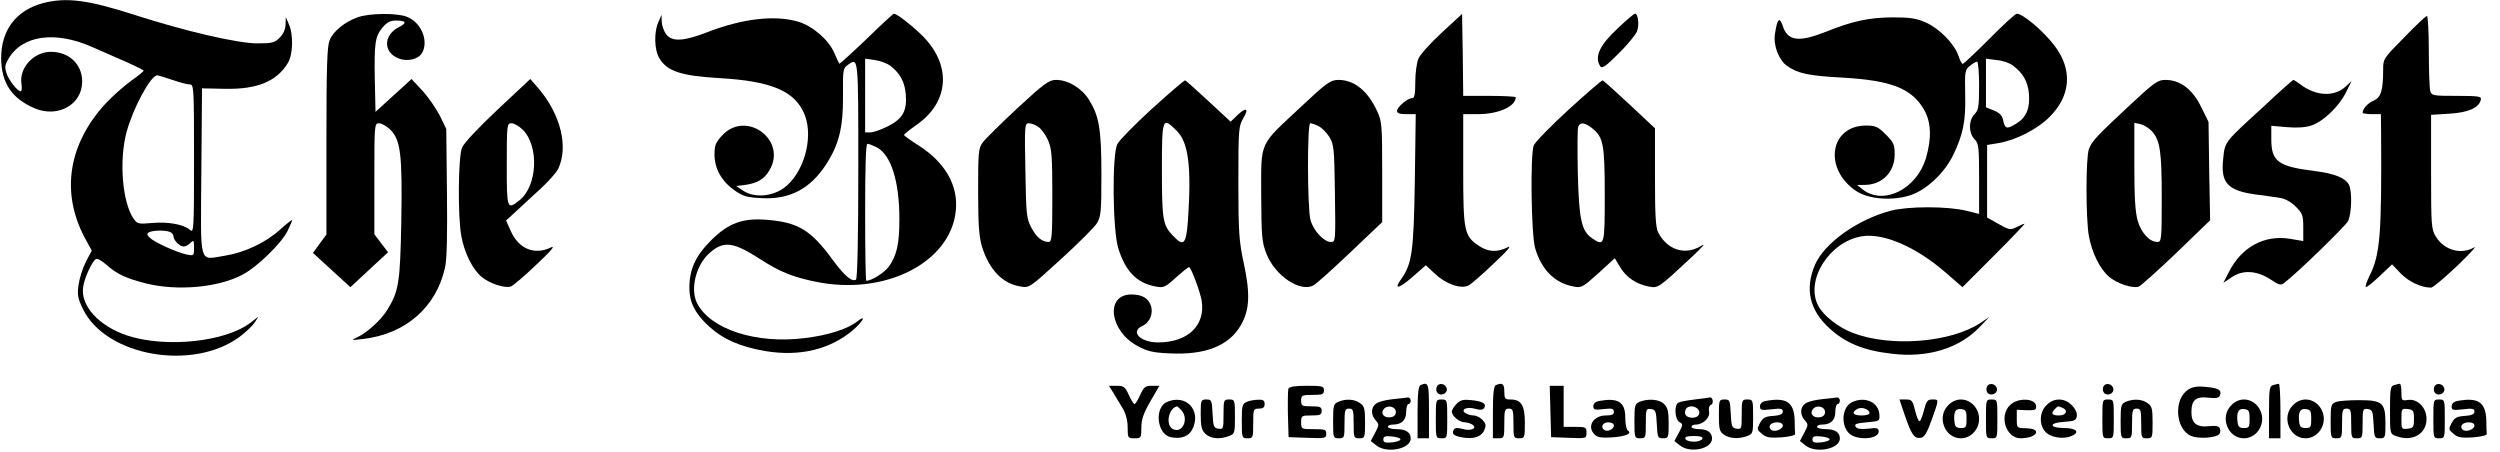 <svg width="177" height="32" viewBox="0 0 177 32" fill="none" xmlns="http://www.w3.org/2000/svg">
<g clip-path="url(#clip0_290_3488)">
<path d="M3.022 0.227C1.131 0.744 0.081 2.134 0.081 4.122C0.097 5.884 0.84 6.983 2.473 7.677C4.121 8.356 5.818 7.403 5.818 5.77C5.818 4.542 4.881 3.669 3.604 3.669C2.392 3.669 1.341 4.801 1.519 5.932C1.568 6.223 1.535 6.465 1.471 6.465C1.244 6.465 0.646 5.722 0.469 5.205C0.323 4.768 0.339 4.607 0.598 4.17C1.568 2.49 3.911 2.166 6.529 3.33C7.257 3.653 8.372 4.138 9.002 4.413C9.648 4.704 10.182 4.962 10.166 5.011C10.166 5.059 9.762 5.383 9.261 5.738C8.776 6.094 7.968 6.805 7.483 7.322C4.832 10.199 4.299 13.625 5.996 16.825L6.497 17.746L6.077 18.538C5.851 18.991 5.624 19.718 5.56 20.17C5.463 20.881 5.511 21.14 5.883 21.9C7.515 25.213 13.624 26.296 16.953 23.855C17.39 23.532 17.859 23.079 18.02 22.853L18.295 22.417L17.729 22.853C15.951 24.211 11.733 24.647 9.018 23.758C6.966 23.079 5.64 21.593 5.899 20.251C6.012 19.589 6.529 18.506 6.788 18.344C6.885 18.279 7.208 18.457 7.515 18.732C8.291 19.411 8.873 19.686 10.295 20.057C12.541 20.623 15.45 20.364 17.18 19.443C18.214 18.894 19.879 17.277 20.348 16.372C20.525 16.001 20.687 15.645 20.687 15.581C20.687 15.532 20.315 15.823 19.863 16.227C18.812 17.18 17.341 17.875 15.935 18.102C14.044 18.393 14.206 18.974 14.255 12.17L14.303 6.255L15.919 6.288C18.198 6.336 19.588 5.77 20.38 4.461C20.752 3.863 20.784 2.425 20.444 1.698L20.234 1.213L20.218 1.746C20.202 2.086 20.057 2.425 19.798 2.667C19.459 3.023 19.265 3.071 18.214 3.071C16.824 3.071 13.075 2.199 9.568 1.067C6.222 -0.015 4.687 -0.209 3.022 0.227ZM12.202 5.657C12.719 5.835 13.269 5.981 13.447 5.981C13.721 5.981 13.737 6.239 13.737 11.265C13.737 16.292 13.721 16.518 13.447 16.275C13.026 15.888 11.863 15.678 10.731 15.791C9.826 15.871 9.729 15.855 9.471 15.5C8.663 14.352 8.42 11.411 8.954 9.374C9.422 7.645 10.667 5.334 11.135 5.334C11.2 5.334 11.685 5.479 12.202 5.657ZM12.024 16.421C12.17 16.469 12.283 16.615 12.283 16.728C12.283 17.019 12.735 17.455 13.01 17.455C13.123 17.455 13.35 17.342 13.479 17.197C13.721 16.97 13.737 17.003 13.737 17.536C13.737 18.118 13.721 18.118 13.22 18.021C12.525 17.875 10.99 17.18 10.634 16.857C10.408 16.647 10.376 16.566 10.537 16.453C10.78 16.308 11.669 16.275 12.024 16.421Z" fill="black"/>
<path d="M25.309 1.229C24.404 1.552 23.596 2.215 23.337 2.845C23.16 3.282 23.111 4.704 23.111 9.989V16.599L22.626 17.262L22.157 17.908L23.483 19.12L24.808 20.332L26.149 19.088L27.475 17.86L26.99 17.229L26.505 16.583V12.655C26.505 8.793 26.505 8.728 26.844 8.728C27.022 8.728 27.378 8.938 27.636 9.181C28.363 9.908 28.493 10.926 28.412 15.662C28.331 20.074 28.234 20.623 27.394 21.981C26.957 22.676 25.988 23.548 25.309 23.872C24.824 24.098 24.824 24.098 25.681 24.001C28.703 23.662 30.901 21.755 31.515 18.91C31.644 18.312 31.677 16.599 31.644 13.577L31.596 9.132L31.143 8.195C30.885 7.694 30.335 6.886 29.915 6.433L29.139 5.593L27.863 6.756L26.586 7.92L26.537 5.69C26.489 3.055 26.553 2.587 27.087 1.94C27.394 1.585 27.636 1.455 28.024 1.455C28.768 1.455 28.848 1.617 28.234 1.924C27.151 2.474 27.119 3.686 28.186 4.122C28.832 4.397 29.64 4.203 29.899 3.718C30.351 2.862 29.818 1.601 28.832 1.197C28.137 0.906 26.133 0.922 25.309 1.229Z" fill="black"/>
<path d="M61.333 2.78C60.299 3.766 59.442 4.542 59.426 4.509C59.394 4.477 59.232 4.138 59.071 3.75C58.667 2.812 57.535 1.843 56.517 1.536C54.869 1.051 52.606 1.309 50.117 2.263C48.42 2.925 47.596 2.974 47.176 2.441C47.014 2.231 46.869 1.843 46.852 1.552L46.836 1.051L46.626 1.536C46.287 2.247 46.319 3.54 46.691 4.138C47.24 5.043 48.21 5.366 50.893 5.528C54.675 5.738 56.323 6.465 56.986 8.162C57.616 9.827 56.873 12.332 55.467 13.334C54.594 13.932 53.366 14.012 52.606 13.495L52.121 13.172L52.768 13.091C53.64 12.962 54.093 12.687 54.465 12.073C55.774 9.923 52.816 7.742 51.119 9.6C50.667 10.085 50.586 10.295 50.586 10.942C50.586 11.944 51.103 12.849 52.008 13.479C52.606 13.899 52.881 13.98 53.915 14.028C55.903 14.142 57.374 13.366 58.489 11.637C59.41 10.214 59.701 9.002 59.685 6.756C59.669 4.978 59.685 4.833 60.008 4.606C60.784 4.057 60.768 3.863 60.768 12.024C60.768 16.857 60.703 19.734 60.606 19.798C60.315 19.976 59.798 19.54 58.974 18.424C57.438 16.307 56.517 15.742 54.319 15.564C52.59 15.418 51.572 15.79 50.343 17.018C49.228 18.134 48.808 19.071 48.808 20.396C48.808 21.398 49.212 22.206 50.182 23.095C51.184 24.016 52.396 24.55 54.19 24.857C56.63 25.261 58.78 24.744 60.412 23.354C61.139 22.724 61.366 22.223 60.671 22.772C59.992 23.305 58.602 23.742 56.986 23.936C53.559 24.372 50.311 23.322 49.358 21.479C48.84 20.461 49.277 18.715 50.295 17.859C51.265 17.035 51.943 17.132 53.867 18.376C55.224 19.249 56.145 19.62 57.745 19.944C62.626 20.962 67.297 18.602 67.669 14.934C67.863 13.14 66.925 11.507 65.034 10.295C64.469 9.94 64 9.6 64 9.552C64.016 9.503 64.404 9.18 64.889 8.841C67.265 7.192 67.394 4.509 65.18 2.408C64.42 1.681 63.483 0.97 63.289 0.97C63.24 0.97 62.352 1.778 61.333 2.78ZM63.014 4.639C63.725 5.188 64.048 5.77 64.129 6.675C64.226 7.871 63.903 8.42 62.836 8.954C62.384 9.18 61.834 9.374 61.624 9.374H61.252V6.772V4.154L61.931 4.251C62.303 4.299 62.788 4.477 63.014 4.639ZM62.061 10.425C63.079 10.942 63.677 12.816 63.677 15.515C63.677 17.293 63.483 18.117 62.917 18.893C62.578 19.329 61.705 19.879 61.333 19.879C61.285 19.879 61.252 17.697 61.252 15.03C61.252 11.75 61.301 10.182 61.414 10.182C61.511 10.182 61.802 10.295 62.061 10.425Z" fill="black"/>
<path d="M102.077 2.312C101.285 3.039 100.542 3.863 100.428 4.154C100.299 4.445 100.202 5.188 100.202 5.819C100.202 6.659 100.154 6.95 99.976 6.95C99.653 6.95 98.909 7.58 98.909 7.855C98.909 8.017 99.103 8.081 99.572 8.081H100.234L100.17 12.8C100.089 17.827 99.976 18.667 99.2 19.766C98.651 20.526 99.022 20.461 100.008 19.605L100.946 18.78L101.608 19.394C102.384 20.122 103.467 20.493 103.984 20.202C104.178 20.105 104.986 19.394 105.778 18.635C106.764 17.714 107.071 17.342 106.715 17.52C106.004 17.875 105.358 17.843 104.711 17.407C103.661 16.712 103.596 16.388 103.596 11.992V8.081H104.647C106.101 8.081 107.313 7.532 107.313 6.885C107.313 6.837 106.473 6.788 105.455 6.788H103.596L103.564 3.895L103.515 0.986L102.077 2.312Z" fill="black"/>
<path d="M114.554 1.988C113.245 3.2 112.873 4.024 113.293 4.687C113.422 4.881 113.665 4.719 114.57 3.814C115.2 3.2 115.782 2.489 115.895 2.23C116.073 1.794 115.992 0.97 115.75 0.97C115.685 0.97 115.152 1.422 114.554 1.988Z" fill="black"/>
<path d="M140.849 2.748C139.879 3.718 139.022 4.526 138.958 4.526C138.909 4.526 138.764 4.283 138.667 3.976C138.392 3.12 137.325 2.037 136.372 1.601C135.661 1.294 135.241 1.229 133.98 1.229C132.315 1.245 131.152 1.487 129.196 2.279C127.337 3.007 126.562 2.894 126.222 1.843C125.996 1.164 125.834 1.31 125.673 2.36C125.527 3.184 125.931 4.251 126.529 4.671C127.289 5.205 128.049 5.366 130.457 5.496C133.883 5.689 135.337 6.255 136.21 7.742C136.727 8.631 136.776 9.762 136.356 11.201C135.693 13.399 133.35 14.562 131.879 13.415L131.475 13.091H132.008C133.253 13.091 134.142 12.187 134.142 10.942C134.142 10.231 134.077 10.085 133.511 9.52C132.962 8.97 132.8 8.889 132.121 8.889C129.535 8.889 129.083 11.976 131.426 13.528C132.283 14.11 134.012 14.239 135.257 13.819C136.404 13.447 137.681 12.235 138.295 10.958C138.99 9.504 139.184 8.582 139.135 6.659C139.103 5.059 139.119 4.946 139.459 4.671C139.669 4.494 139.895 4.364 139.976 4.364C140.057 4.364 140.121 5.124 140.121 6.061C140.121 7.548 140.073 7.807 139.798 8.081C139.604 8.275 139.475 8.615 139.475 8.97C139.475 9.326 139.604 9.665 139.798 9.859C140.089 10.15 140.121 10.393 140.121 12.671V15.144L139.2 14.918C137.875 14.595 135.111 14.595 133.867 14.918C131.491 15.548 129.164 17.213 128.501 18.748C127.774 20.445 128.113 21.948 129.503 23.225C130.667 24.291 131.944 24.825 133.996 25.051C136.485 25.342 138.699 24.663 140.121 23.192L140.849 22.433L140.234 22.853C138.117 24.259 133.834 24.599 131.168 23.564C130.166 23.192 129.083 22.336 128.727 21.641C127.79 19.847 129.519 17.1 131.83 16.728C133.35 16.485 135.628 17.471 137.697 19.249L138.942 20.332L141.188 18.085C142.416 16.857 143.386 15.839 143.337 15.839C143.273 15.839 143.03 15.952 142.772 16.081C142.335 16.291 142.255 16.291 141.495 15.855L140.687 15.403V12.833V10.263L141.479 10.134C142.723 9.924 144.226 9.164 145.115 8.275C146.618 6.772 146.748 4.93 145.471 3.249C144.695 2.215 143.224 0.97 142.788 0.97C142.691 0.97 141.818 1.762 140.849 2.748ZM142.513 4.639C143.224 5.172 143.564 5.754 143.645 6.611C143.742 7.645 143.467 8.308 142.788 8.728C142.093 9.164 141.964 9.132 141.834 8.566C141.77 8.195 141.592 8.001 141.172 7.823L140.606 7.597V5.883V4.154L141.35 4.251C141.77 4.283 142.287 4.461 142.513 4.639Z" fill="black"/>
<path d="M170.214 2.651C168.743 4.138 168.727 4.17 168.727 4.946C168.727 6.417 168.566 6.902 168.048 7.128C167.644 7.29 167.273 7.71 167.273 7.984C167.273 8.033 167.564 8.081 167.919 8.081H168.566L168.582 9.245C168.63 16.696 168.517 18.053 167.741 19.572C167.564 19.944 167.45 20.267 167.499 20.316C167.547 20.364 167.984 20.025 168.469 19.556L169.358 18.716L169.972 19.362C170.537 19.944 171.426 20.364 172.121 20.364C172.25 20.364 173.091 19.653 173.98 18.813C174.869 17.956 175.402 17.374 175.16 17.52C174.238 18.053 173.059 17.714 172.461 16.76C172.137 16.227 172.121 15.985 172.121 12.17V8.13L173.414 8.049C174.772 7.968 175.531 7.629 175.644 7.047C175.693 6.821 175.483 6.788 173.931 6.788C172.234 6.788 172.154 6.772 172.057 6.417C172.008 6.223 171.96 4.946 171.96 3.588C171.96 2.247 171.895 1.132 171.83 1.132C171.749 1.132 171.022 1.811 170.214 2.651Z" fill="black"/>
<path d="M35.232 7.758C33.907 9.003 32.824 10.15 32.711 10.457C32.437 11.104 32.404 15.338 32.663 16.728C32.889 17.924 33.455 19.071 34.101 19.605C34.651 20.073 35.75 20.429 36.17 20.283C36.315 20.235 37.139 19.54 37.98 18.732C39.03 17.746 39.354 17.358 38.998 17.52C37.851 18.085 36.719 17.617 36.17 16.372L35.83 15.613L36.622 14.886C37.059 14.481 37.834 13.754 38.352 13.286C38.853 12.817 39.37 12.235 39.499 11.992C40.275 10.441 39.709 8.098 38.093 6.223L37.544 5.593L35.232 7.758ZM37.01 9.18C38.19 10.36 38.045 13.188 36.768 14.191C35.895 14.869 35.879 14.821 35.879 11.637C35.879 8.793 35.895 8.728 36.218 8.728C36.396 8.728 36.752 8.938 37.01 9.18Z" fill="black"/>
<path d="M72.065 7.628C70.885 8.727 69.77 9.826 69.592 10.069C69.269 10.505 69.252 10.731 69.252 13.543C69.252 15.935 69.317 16.759 69.527 17.471C70.044 19.103 70.966 20.073 72.242 20.283C72.873 20.396 72.889 20.38 75.119 18.343C76.347 17.228 77.495 16.081 77.673 15.79C77.947 15.321 77.98 14.949 77.98 12.364C77.98 9.131 77.818 8.21 77.091 7.046C76.558 6.222 75.62 5.657 74.764 5.657C74.279 5.657 73.939 5.899 72.065 7.628ZM73.519 8.986C73.729 9.131 74.036 9.551 74.198 9.923C74.457 10.505 74.505 11.006 74.505 13.85C74.505 16.727 74.473 17.131 74.246 17.131C73.778 17.131 73.374 16.792 73.018 16.113C72.679 15.483 72.646 15.176 72.598 12.073C72.533 8.889 72.549 8.727 72.84 8.727C73.002 8.727 73.309 8.84 73.519 8.986Z" fill="black"/>
<path d="M81.568 7.693C80.339 8.808 79.24 9.94 79.111 10.198C78.723 10.925 78.772 16.307 79.176 17.584C79.677 19.2 80.485 20.041 81.81 20.283C82.376 20.396 82.489 20.348 83.249 19.653C83.701 19.249 84.121 18.909 84.186 18.909C84.315 18.909 84.962 20.622 85.075 21.269C85.366 23.03 84.105 24.243 82.004 24.243C80.727 24.243 80 23.483 80.873 23.079C81.406 22.853 81.681 22.174 81.471 21.608C81.277 21.091 80.84 20.849 80.097 20.849C78.238 20.849 78.546 23.418 80.517 24.485C81.228 24.873 81.616 24.97 82.812 25.018C85.333 25.148 86.998 24.485 87.838 23.047C88.469 21.964 88.533 20.849 88.065 18.667C87.725 17.083 87.677 16.469 87.677 12.929C87.677 9.131 87.693 8.938 88.032 8.356C88.453 7.645 88.226 7.564 87.58 8.178L87.127 8.614L85.576 7.176C84.719 6.384 83.976 5.721 83.911 5.689C83.847 5.673 82.796 6.578 81.568 7.693ZM83.313 9.261C84.154 10.101 84.364 11.814 84.105 15.645C83.976 17.325 83.798 17.487 83.038 16.679C82.327 15.952 82.263 15.531 82.263 12.024C82.263 8.323 82.295 8.243 83.313 9.261Z" fill="black"/>
<path d="M92.105 7.564C89.099 10.376 89.293 9.923 89.293 13.802C89.309 16.776 89.341 17.131 89.665 17.972C90.279 19.523 92.056 20.719 92.994 20.202C93.188 20.105 94.351 19.055 95.596 17.875L97.859 15.725V12.186C97.859 8.84 97.842 8.598 97.487 7.838C96.824 6.416 95.871 5.657 94.755 5.657C94.19 5.673 93.947 5.834 92.105 7.564ZM93.333 8.921C93.559 9.018 93.915 9.374 94.109 9.681C94.448 10.23 94.465 10.473 94.513 13.689C94.561 17.115 94.561 17.131 94.222 17.131C93.737 17.131 92.994 16.339 92.784 15.58C92.558 14.788 92.541 8.727 92.768 8.727C92.848 8.727 93.107 8.808 93.333 8.921Z" fill="black"/>
<path d="M111.046 7.774C109.786 8.938 108.671 10.069 108.59 10.295C108.331 10.974 108.412 16.631 108.687 17.568C109.139 19.103 110.077 20.041 111.402 20.283C111.968 20.396 112.048 20.348 113.164 19.346L114.327 18.279L114.699 18.909C115.135 19.637 115.863 20.121 116.719 20.283C117.398 20.412 117.382 20.428 119.758 18.214C120.663 17.358 120.808 17.18 120.356 17.455C119.273 18.085 118.028 17.681 117.398 16.453C117.22 16.113 117.172 15.208 117.172 12.542V9.083L115.378 7.402C114.392 6.481 113.535 5.721 113.471 5.689C113.406 5.673 112.323 6.61 111.046 7.774ZM112.727 9.083C113.519 9.713 113.616 10.198 113.616 13.818C113.616 17.422 113.6 17.455 112.727 16.873C111.968 16.372 111.79 15.531 111.709 12.251C111.677 10.57 111.677 9.099 111.741 8.97C111.871 8.63 112.21 8.663 112.727 9.083Z" fill="black"/>
<path d="M150.82 7.419C148.445 9.633 148.105 9.988 147.895 10.554C147.669 11.152 147.669 15.515 147.895 16.728C148.121 17.924 148.687 19.071 149.333 19.604C149.883 20.073 150.966 20.429 151.402 20.299C151.564 20.251 152.76 19.168 154.085 17.907L156.477 15.596L156.412 12.122L156.364 8.631L155.83 7.548C155.216 6.303 154.344 5.657 153.309 5.657C152.776 5.657 152.517 5.835 150.82 7.419ZM152.356 9.293C152.937 9.94 153.051 10.732 153.051 14.012C153.051 16.954 153.034 17.132 152.744 17.132C152.194 17.132 151.612 16.501 151.354 15.645C151.176 15.031 151.111 14.012 151.111 11.75V8.695L151.564 8.792C151.806 8.857 152.162 9.083 152.356 9.293Z" fill="black"/>
<path d="M160.226 7.58C157.43 10.134 157.527 10.021 157.398 11.281C157.22 12.962 157.721 13.495 159.709 13.77C160.356 13.851 161.131 13.964 161.438 14.012C161.778 14.061 162.214 14.303 162.537 14.627C163.022 15.111 163.071 15.257 163.071 16.113V17.067L162.117 16.905C160.323 16.614 158.691 17.487 157.802 19.265L157.414 20.025L158.012 19.621C158.804 19.087 159.79 19.152 160.776 19.798C161.358 20.186 161.487 20.219 161.729 20.025C162.683 19.297 166.028 16.033 166.238 15.661C166.497 15.144 166.546 13.544 166.303 13.075C166.028 12.59 165.285 12.283 163.847 12.105C161.277 11.782 160.808 11.427 160.808 9.843V8.905L161.907 9.002C162.618 9.067 163.249 9.019 163.636 8.889C164.477 8.615 165.592 7.548 166.093 6.546L166.497 5.738L166.093 6.109C165.285 6.869 164.008 6.821 162.893 5.996C162.634 5.802 162.408 5.657 162.376 5.657C162.327 5.657 161.358 6.513 160.226 7.58Z" fill="black"/>
<path d="M100.574 27.266C100.428 27.314 100.364 27.864 100.364 29.189V31.031H100.768H101.172V29.092C101.172 27.12 101.139 27.023 100.574 27.266Z" fill="black"/>
<path d="M101.721 27.395C101.656 27.54 101.689 27.734 101.786 27.831C102.028 28.073 102.497 27.847 102.432 27.524C102.368 27.152 101.85 27.055 101.721 27.395Z" fill="black"/>
<path d="M105.907 27.266C105.762 27.314 105.697 27.864 105.697 29.189V31.031H106.101C106.489 31.031 106.505 30.999 106.505 29.981C106.505 29.043 106.537 28.93 106.828 28.93C107.119 28.93 107.152 29.043 107.152 29.981C107.152 30.999 107.168 31.031 107.556 31.031C107.943 31.031 107.96 30.999 107.96 29.932C107.96 28.688 107.701 28.284 106.941 28.284C106.554 28.284 106.505 28.219 106.505 27.718C106.505 27.169 106.376 27.072 105.907 27.266Z" fill="black"/>
<path d="M140.671 27.395C140.606 27.54 140.638 27.734 140.735 27.831C140.978 28.073 141.446 27.847 141.382 27.524C141.317 27.152 140.8 27.055 140.671 27.395Z" fill="black"/>
<path d="M148.913 27.395C148.848 27.54 148.881 27.734 148.978 27.831C149.22 28.073 149.689 27.847 149.624 27.524C149.559 27.152 149.042 27.055 148.913 27.395Z" fill="black"/>
<path d="M160.937 27.266C160.679 27.33 160.646 27.556 160.646 29.189V31.031H161.051H161.455V29.092C161.455 28.025 161.406 27.169 161.341 27.169C161.261 27.185 161.083 27.217 160.937 27.266Z" fill="black"/>
<path d="M169.503 27.266C169.244 27.33 169.212 27.556 169.212 29.027C169.212 30.692 169.212 30.724 169.632 30.87C170.78 31.306 171.798 30.74 171.798 29.657C171.798 28.866 171.168 28.219 170.489 28.316C170.036 28.381 170.02 28.365 170.02 27.767C170.02 27.427 169.972 27.169 169.907 27.169C169.826 27.185 169.649 27.217 169.503 27.266ZM170.909 29.657C170.909 30.239 170.861 30.304 170.473 30.352C170.036 30.401 170.02 30.385 170.02 29.657C170.02 28.93 170.036 28.914 170.473 28.962C170.861 29.011 170.909 29.076 170.909 29.657Z" fill="black"/>
<path d="M172.348 27.395C172.283 27.54 172.315 27.734 172.412 27.831C172.655 28.073 173.123 27.847 173.059 27.524C172.994 27.152 172.477 27.055 172.348 27.395Z" fill="black"/>
<path d="M78.836 27.831C79.014 28.122 79.305 28.623 79.499 28.93C79.709 29.286 79.838 29.771 79.838 30.256C79.838 31.015 79.855 31.031 80.323 31.031C80.792 31.031 80.808 30.999 80.808 30.288C80.808 29.706 80.954 29.27 81.438 28.429L82.085 27.314H81.552C81.083 27.314 80.986 27.395 80.727 27.96C80.566 28.316 80.388 28.607 80.323 28.607C80.259 28.607 80.081 28.316 79.919 27.96C79.661 27.395 79.564 27.314 79.079 27.314H78.513L78.836 27.831Z" fill="black"/>
<path d="M91.216 27.523C91.184 27.637 91.168 28.461 91.184 29.35L91.232 30.95L92.574 30.998C93.818 31.047 93.899 31.03 93.899 30.707C93.899 30.416 93.802 30.384 93.01 30.384C92.137 30.384 92.121 30.384 92.121 29.899C92.121 29.43 92.153 29.414 92.849 29.414C93.463 29.414 93.576 29.366 93.576 29.091C93.576 28.816 93.463 28.768 92.849 28.768C92.186 28.768 92.121 28.735 92.121 28.364C92.121 27.992 92.17 27.96 92.929 27.96C93.624 27.96 93.737 27.911 93.737 27.637C93.737 27.346 93.624 27.313 92.525 27.313C91.653 27.313 91.281 27.378 91.216 27.523Z" fill="black"/>
<path d="M109.77 29.123L109.818 30.95L111.079 30.998C112.323 31.047 112.323 31.047 112.323 30.626C112.323 30.255 112.275 30.222 111.515 30.222H110.707V28.768V27.313H110.222H109.721L109.77 29.123Z" fill="black"/>
<path d="M154.974 27.556C153.875 28.17 153.988 30.384 155.135 30.869C155.669 31.079 156.848 31.014 157.123 30.739C157.204 30.659 157.22 30.481 157.172 30.352C157.091 30.158 156.913 30.125 156.38 30.174C155.539 30.271 155.152 29.964 155.152 29.188C155.152 28.331 155.459 28.057 156.331 28.154C156.897 28.218 157.091 28.186 157.172 27.992C157.317 27.62 157.075 27.475 156.186 27.394C155.653 27.329 155.248 27.378 154.974 27.556Z" fill="black"/>
<path d="M98.57 28.267C98.069 28.315 97.552 28.461 97.406 28.59C97.05 28.865 97.05 29.382 97.406 29.77C97.648 30.045 97.648 30.093 97.358 30.643L97.05 31.224L97.438 31.532C98.166 32.13 99.879 31.79 99.879 31.047C99.879 30.61 99.539 30.384 98.877 30.384C98.537 30.384 98.263 30.303 98.263 30.223C98.263 30.125 98.408 30.061 98.602 30.061C99.232 30.061 99.556 29.754 99.556 29.172C99.556 28.865 99.636 28.606 99.717 28.606C99.814 28.606 99.879 28.493 99.879 28.364C99.879 28.235 99.782 28.138 99.685 28.138C99.572 28.154 99.071 28.218 98.57 28.267ZM98.828 29.172C98.828 29.382 98.699 29.511 98.44 29.544C97.988 29.608 97.713 29.269 97.972 28.962C98.246 28.639 98.828 28.784 98.828 29.172ZM99.151 31.111C99.151 31.192 98.877 31.289 98.554 31.322C98.069 31.37 97.939 31.322 97.939 31.111C97.939 30.901 98.069 30.853 98.554 30.901C98.877 30.934 99.151 31.014 99.151 31.111Z" fill="black"/>
<path d="M119.984 28.283C119.45 28.348 118.917 28.445 118.82 28.51C118.513 28.688 118.578 29.689 118.901 29.883C119.16 30.013 119.16 30.077 118.869 30.627L118.545 31.225L118.933 31.532C119.644 32.114 121.212 31.791 121.212 31.047C121.212 30.627 120.889 30.384 120.291 30.384C120 30.384 119.758 30.304 119.758 30.223C119.758 30.126 119.887 30.061 120.048 30.061C120.582 30.061 121.083 29.576 121.002 29.14C120.953 28.898 121.018 28.704 121.147 28.655C121.341 28.59 121.277 28.106 121.067 28.138C121.018 28.154 120.533 28.219 119.984 28.283ZM120.194 28.946C120.469 29.221 120.259 29.576 119.838 29.576C119.402 29.576 119.208 29.35 119.337 29.011C119.434 28.72 119.935 28.688 120.194 28.946ZM120.533 31.063C120.485 31.176 120.21 31.273 119.919 31.273C119.628 31.273 119.353 31.176 119.321 31.063C119.273 30.934 119.45 30.869 119.919 30.869C120.388 30.869 120.566 30.934 120.533 31.063Z" fill="black"/>
<path d="M128.954 28.267C128.453 28.315 127.935 28.461 127.79 28.59C127.434 28.865 127.434 29.382 127.79 29.77C128.032 30.045 128.032 30.093 127.741 30.643L127.434 31.224L127.822 31.532C128.549 32.13 130.263 31.79 130.263 31.047C130.263 30.61 129.923 30.384 129.261 30.384C128.921 30.384 128.646 30.303 128.646 30.223C128.646 30.125 128.792 30.061 128.986 30.061C129.616 30.061 129.939 29.754 129.939 29.172C129.939 28.865 130.02 28.606 130.101 28.606C130.198 28.606 130.263 28.493 130.263 28.364C130.263 28.235 130.166 28.138 130.069 28.138C129.956 28.154 129.455 28.218 128.954 28.267ZM129.212 29.172C129.212 29.382 129.083 29.511 128.824 29.544C128.372 29.608 128.097 29.269 128.356 28.962C128.63 28.639 129.212 28.784 129.212 29.172ZM129.535 31.111C129.535 31.192 129.261 31.289 128.937 31.322C128.453 31.37 128.323 31.322 128.323 31.111C128.323 30.901 128.453 30.853 128.937 30.901C129.261 30.934 129.535 31.014 129.535 31.111Z" fill="black"/>
<path d="M82.65 28.444C81.713 28.816 81.891 30.723 82.877 30.95C83.669 31.111 84.218 30.885 84.477 30.271C85.01 28.978 83.943 27.911 82.65 28.444ZM83.62 29.026C84.218 29.624 83.717 30.756 83.022 30.368C82.505 30.077 82.731 28.881 83.345 28.768C83.362 28.768 83.491 28.881 83.62 29.026Z" fill="black"/>
<path d="M85.01 29.334C85.01 30.174 85.075 30.449 85.333 30.707C85.689 31.063 86.368 31.128 87.014 30.869C87.418 30.724 87.434 30.659 87.434 29.495C87.434 28.316 87.418 28.283 87.03 28.283C86.642 28.283 86.626 28.316 86.626 29.35C86.626 30.352 86.61 30.4 86.271 30.352C85.931 30.303 85.899 30.206 85.85 29.285C85.802 28.348 85.786 28.283 85.414 28.283C85.026 28.283 85.01 28.332 85.01 29.334Z" fill="black"/>
<path d="M88.291 28.445C87.951 28.591 87.919 28.704 87.919 29.819C87.919 30.999 87.935 31.031 88.323 31.031C88.711 31.031 88.727 30.999 88.727 29.981C88.727 28.963 88.743 28.93 89.131 28.93C89.422 28.93 89.535 28.849 89.535 28.607C89.535 28.365 89.438 28.284 89.099 28.3C88.84 28.3 88.485 28.365 88.291 28.445Z" fill="black"/>
<path d="M94.755 28.445C94.416 28.591 94.384 28.704 94.384 29.819C94.384 30.999 94.4 31.031 94.788 31.031C95.176 31.031 95.192 30.999 95.192 29.981C95.192 29.043 95.224 28.93 95.515 28.93C95.806 28.93 95.838 29.043 95.838 29.981C95.838 30.999 95.855 31.031 96.242 31.031C96.63 31.031 96.646 30.999 96.646 29.916C96.646 28.93 96.598 28.753 96.291 28.542C95.887 28.252 95.305 28.219 94.755 28.445Z" fill="black"/>
<path d="M101.656 29.657C101.656 31.015 101.656 31.031 102.061 31.031C102.465 31.031 102.465 31.015 102.465 29.657C102.465 28.3 102.465 28.284 102.061 28.284C101.656 28.284 101.656 28.3 101.656 29.657Z" fill="black"/>
<path d="M103.127 28.59C102.949 28.768 102.788 29.027 102.788 29.14C102.788 29.447 103.321 29.899 103.693 29.899C103.855 29.899 104.113 29.98 104.242 30.061C104.63 30.32 104.145 30.546 103.547 30.368C103.192 30.271 103.014 30.287 102.933 30.417C102.756 30.708 102.901 30.853 103.515 30.966C104.307 31.112 104.873 30.934 105.083 30.465C105.228 30.126 105.212 30.013 104.97 29.738C104.808 29.56 104.517 29.415 104.339 29.415C104.145 29.415 103.887 29.334 103.758 29.253C103.37 28.994 103.855 28.768 104.452 28.946C104.808 29.043 104.986 29.027 105.083 28.881C105.261 28.59 104.986 28.413 104.194 28.332C103.612 28.267 103.402 28.316 103.127 28.59Z" fill="black"/>
<path d="M113.18 28.396C112.954 28.445 112.808 28.59 112.808 28.752C112.808 29.01 112.905 29.043 113.535 28.962C114.133 28.897 114.263 28.93 114.263 29.156C114.263 29.35 114.117 29.414 113.713 29.414C112.792 29.414 112.323 30.206 112.905 30.772C113.099 30.966 113.39 31.014 114.133 30.966C115.103 30.901 115.588 30.691 115.249 30.481C115.152 30.416 115.071 30.012 115.071 29.576C115.071 28.445 114.554 28.138 113.18 28.396ZM114.263 30.125C114.263 30.384 113.826 30.594 113.6 30.449C113.293 30.271 113.455 29.899 113.859 29.899C114.101 29.899 114.263 29.996 114.263 30.125Z" fill="black"/>
<path d="M116.089 28.445C115.75 28.591 115.717 28.704 115.717 29.819C115.717 30.999 115.733 31.031 116.121 31.031C116.509 31.031 116.525 30.999 116.525 29.965C116.525 28.963 116.542 28.914 116.897 28.963C117.22 29.011 117.253 29.108 117.301 30.013C117.35 30.967 117.366 31.031 117.737 31.031C118.125 31.031 118.142 30.983 118.142 29.981C118.142 29.14 118.077 28.866 117.818 28.607C117.479 28.268 116.719 28.203 116.089 28.445Z" fill="black"/>
<path d="M121.697 29.398C121.697 30.384 121.746 30.562 122.053 30.772C122.473 31.063 123.103 31.095 123.701 30.869C124.105 30.724 124.121 30.659 124.121 29.495C124.121 28.316 124.105 28.283 123.717 28.283C123.329 28.283 123.313 28.316 123.313 29.35C123.313 30.352 123.297 30.4 122.958 30.352C122.618 30.303 122.586 30.206 122.537 29.285C122.489 28.348 122.473 28.283 122.101 28.283C121.713 28.283 121.697 28.316 121.697 29.398Z" fill="black"/>
<path d="M124.978 28.397C124.751 28.445 124.606 28.591 124.606 28.768C124.606 29.043 124.703 29.059 125.414 28.979C126.077 28.898 126.222 28.93 126.222 29.14C126.222 29.318 126.028 29.415 125.543 29.447C124.978 29.48 124.816 29.576 124.606 29.948C124.38 30.385 124.38 30.417 124.751 30.724C125.059 30.983 125.317 31.015 126.125 30.966C126.691 30.918 127.111 30.821 127.095 30.724C127.079 30.627 127.063 30.174 127.063 29.738C127.014 28.461 126.465 28.106 124.978 28.397ZM126.222 30.126C126.222 30.417 125.592 30.627 125.382 30.417C125.139 30.174 125.382 29.9 125.834 29.9C126.061 29.9 126.222 29.997 126.222 30.126Z" fill="black"/>
<path d="M131.119 28.477C130.295 28.881 130.327 30.465 131.168 30.853C131.911 31.193 133.01 31.015 133.01 30.546C133.01 30.304 132.897 30.271 132.267 30.352C131.733 30.401 131.475 30.368 131.378 30.207C131.265 30.029 131.426 29.964 132.17 29.9C133.075 29.819 133.091 29.819 133.059 29.334C132.994 28.461 132.024 28.041 131.119 28.477ZM132.364 29.253C132.364 29.35 132.105 29.415 131.798 29.415C131.184 29.415 131.055 29.205 131.507 28.946C131.814 28.785 132.364 28.979 132.364 29.253Z" fill="black"/>
<path d="M134.869 29.43C135.337 30.788 135.531 31.063 135.984 30.998C136.242 30.966 136.42 30.675 136.76 29.738C137.293 28.235 137.293 28.283 136.808 28.283C136.469 28.283 136.388 28.396 136.226 29.01C136.129 29.414 135.984 29.786 135.919 29.818C135.838 29.867 135.709 29.527 135.596 29.091C135.418 28.364 135.353 28.283 134.949 28.283H134.481L134.869 29.43Z" fill="black"/>
<path d="M137.939 28.688C137.099 29.512 137.681 31.031 138.828 31.031C139.539 31.031 140.121 30.401 140.121 29.657C140.121 28.914 139.539 28.284 138.828 28.284C138.521 28.284 138.182 28.429 137.939 28.688ZM139.232 29.657C139.232 30.239 139.2 30.304 138.828 30.304C138.505 30.304 138.408 30.207 138.376 29.852C138.295 29.173 138.457 28.898 138.861 28.963C139.184 29.011 139.232 29.108 139.232 29.657Z" fill="black"/>
<path d="M140.606 29.657C140.606 31.015 140.606 31.031 141.01 31.031C141.414 31.031 141.414 31.015 141.414 29.657C141.414 28.3 141.414 28.284 141.01 28.284C140.606 28.284 140.606 28.3 140.606 29.657Z" fill="black"/>
<path d="M142.303 28.688C141.511 29.464 142.028 31.031 143.063 31.031C144.259 31.015 144.614 30.336 143.434 30.32C142.788 30.304 142.788 30.304 142.788 29.657V29.011L143.483 29.043C144.049 29.059 144.162 29.027 144.162 28.785C144.162 28.187 142.853 28.122 142.303 28.688Z" fill="black"/>
<path d="M144.889 28.688C144.404 29.156 144.356 30.029 144.776 30.53C145.099 30.95 146.02 31.128 146.618 30.886C147.297 30.627 147.038 30.304 146.15 30.304C145.067 30.304 145.034 29.932 146.133 29.867C146.877 29.819 146.99 29.77 147.038 29.463C147.071 29.237 146.941 28.946 146.683 28.688C146.15 28.154 145.406 28.154 144.889 28.688ZM146.004 28.865C146.457 29.043 146.295 29.415 145.778 29.415C145.261 29.415 145.18 29.269 145.487 28.962C145.713 28.736 145.681 28.736 146.004 28.865Z" fill="black"/>
<path d="M148.848 29.657C148.848 31.015 148.848 31.031 149.252 31.031C149.656 31.031 149.656 31.015 149.656 29.657C149.656 28.3 149.656 28.284 149.252 28.284C148.848 28.284 148.848 28.3 148.848 29.657Z" fill="black"/>
<path d="M150.513 28.445C150.174 28.591 150.141 28.704 150.141 29.819C150.141 30.999 150.158 31.031 150.545 31.031C150.933 31.031 150.949 30.999 150.949 29.981C150.949 29.043 150.982 28.93 151.273 28.93C151.564 28.93 151.596 29.043 151.596 29.981C151.596 30.999 151.612 31.031 152 31.031C152.388 31.031 152.404 30.999 152.404 29.916C152.404 28.93 152.355 28.753 152.048 28.542C151.644 28.252 151.063 28.219 150.513 28.445Z" fill="black"/>
<path d="M157.98 28.688C157.139 29.512 157.721 31.031 158.869 31.031C159.58 31.031 160.162 30.401 160.162 29.657C160.162 28.914 159.58 28.284 158.869 28.284C158.562 28.284 158.222 28.429 157.98 28.688ZM159.273 29.657C159.273 30.239 159.24 30.304 158.869 30.304C158.545 30.304 158.448 30.207 158.416 29.852C158.335 29.173 158.497 28.898 158.901 28.963C159.224 29.011 159.273 29.108 159.273 29.657Z" fill="black"/>
<path d="M162.343 28.688C161.503 29.512 162.085 31.031 163.232 31.031C163.943 31.031 164.525 30.401 164.525 29.657C164.525 28.914 163.943 28.284 163.232 28.284C162.925 28.284 162.586 28.429 162.343 28.688ZM163.636 29.657C163.636 30.239 163.604 30.304 163.232 30.304C162.909 30.304 162.812 30.207 162.78 29.852C162.699 29.173 162.861 28.898 163.265 28.963C163.588 29.011 163.636 29.108 163.636 29.657Z" fill="black"/>
<path d="M165.382 28.462C165.042 28.591 165.01 28.704 165.01 29.819C165.01 30.999 165.026 31.031 165.414 31.031C165.802 31.031 165.818 30.999 165.818 29.981C165.818 29.043 165.85 28.93 166.141 28.93C166.432 28.93 166.465 29.043 166.465 29.981C166.465 30.999 166.481 31.031 166.869 31.031C167.256 31.031 167.273 30.999 167.273 29.965C167.273 28.963 167.289 28.914 167.644 28.963C167.968 29.011 168 29.108 168.048 30.013C168.097 30.967 168.113 31.031 168.485 31.031C168.873 31.031 168.889 30.983 168.889 29.981C168.889 28.51 168.679 28.332 167.014 28.332C166.303 28.332 165.576 28.381 165.382 28.462Z" fill="black"/>
<path d="M172.283 29.657C172.283 31.015 172.283 31.031 172.687 31.031C173.091 31.031 173.091 31.015 173.091 29.657C173.091 28.3 173.091 28.284 172.687 28.284C172.283 28.284 172.283 28.3 172.283 29.657Z" fill="black"/>
<path d="M173.947 28.397C173.721 28.445 173.576 28.591 173.576 28.768C173.576 29.043 173.673 29.059 174.384 28.979C175.046 28.898 175.192 28.93 175.192 29.14C175.192 29.318 174.998 29.415 174.513 29.447C173.947 29.48 173.786 29.576 173.576 29.948C173.35 30.385 173.35 30.417 173.721 30.724C174.028 30.983 174.287 31.015 175.095 30.966C175.661 30.918 176.081 30.821 176.065 30.724C176.048 30.627 176.032 30.174 176.032 29.738C175.984 28.461 175.434 28.106 173.947 28.397ZM175.192 30.126C175.192 30.417 174.562 30.627 174.352 30.417C174.109 30.174 174.352 29.9 174.804 29.9C175.03 29.9 175.192 29.997 175.192 30.126Z" fill="black"/>
</g>
<defs>
<clipPath id="clip0_290_3488">
<rect width="176.162" height="32" fill="white"/>
</clipPath>
</defs>
</svg>
